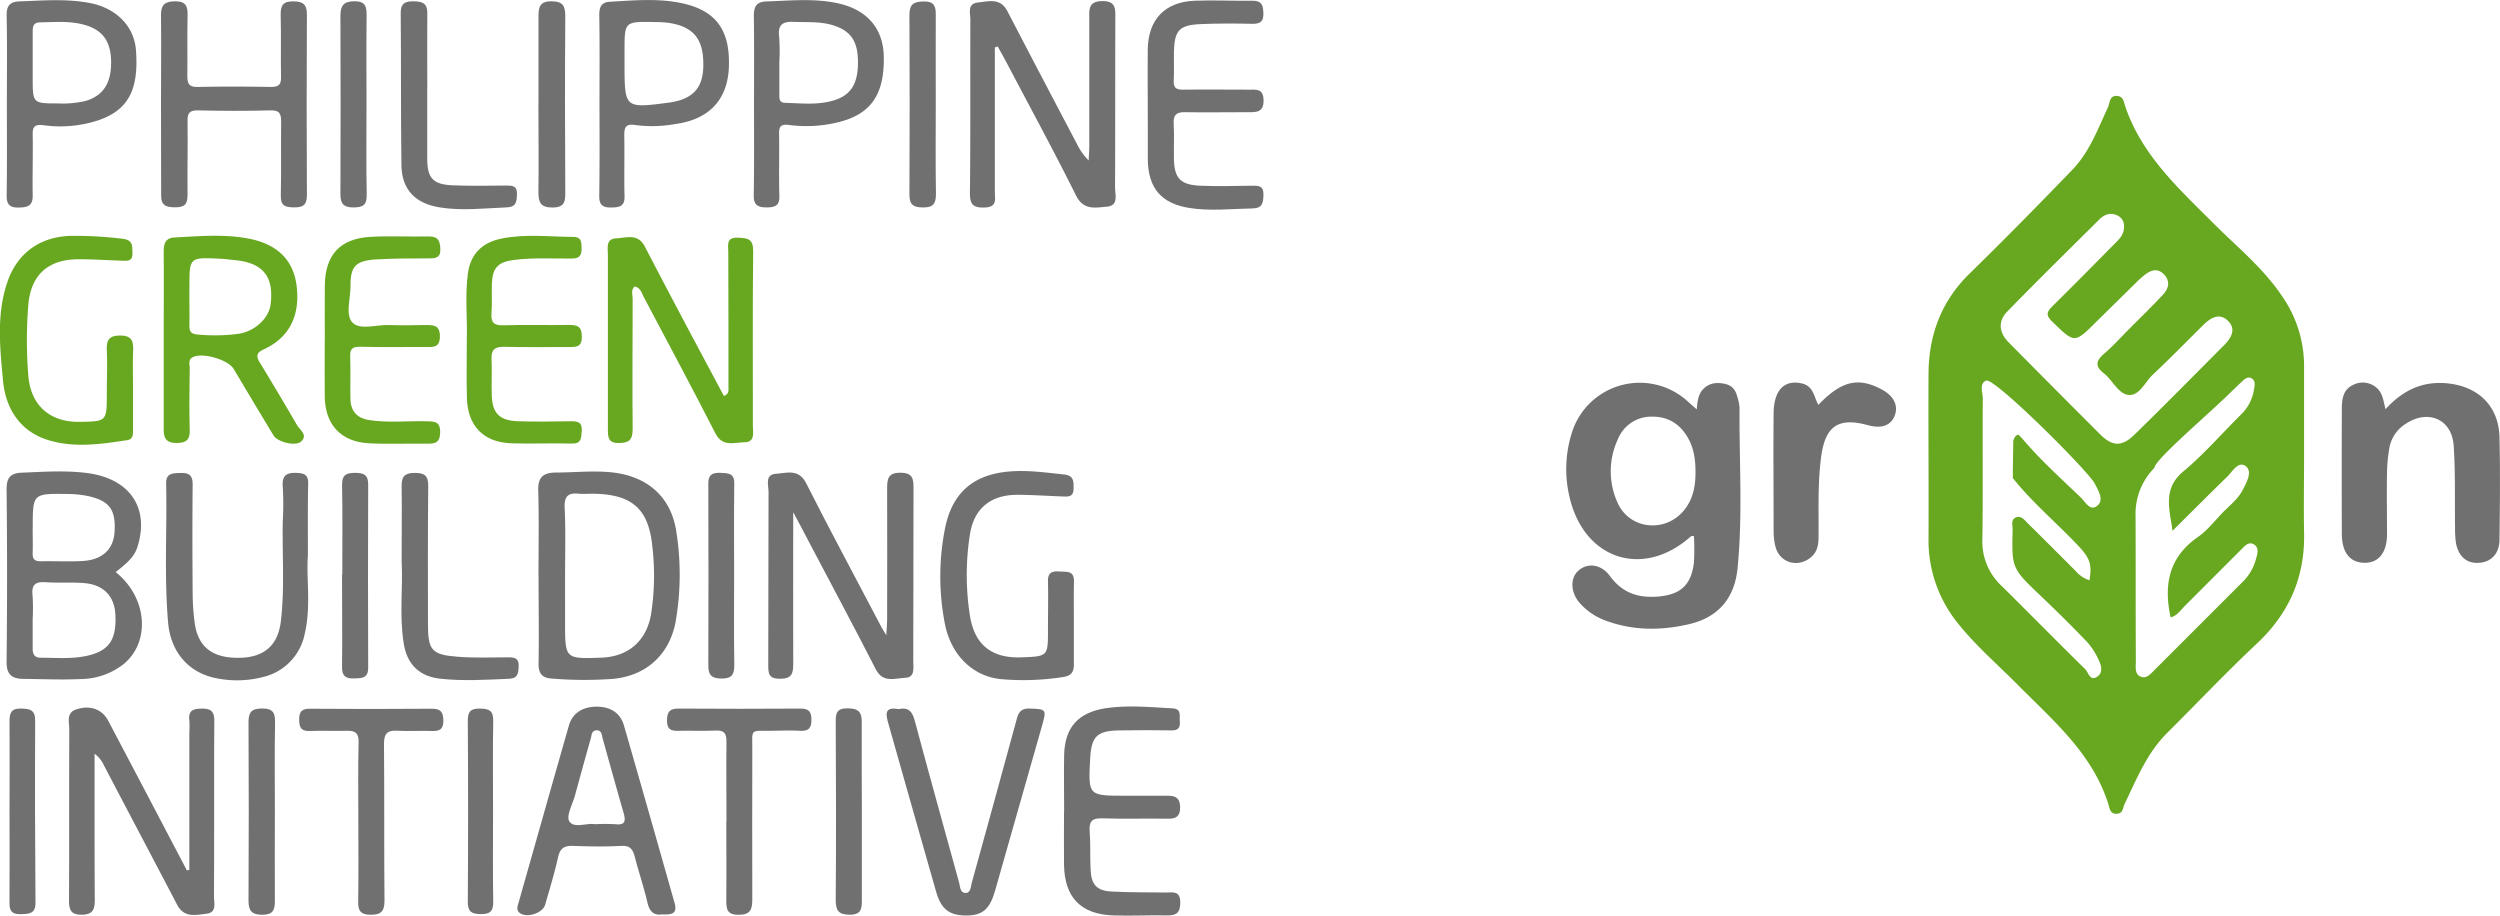 <svg xmlns="http://www.w3.org/2000/svg" viewBox="0 0 698.76 255.91"><defs><style>.cls-1{fill:#67a820;}.cls-2{fill:#707070;}</style></defs><g id="Layer_2" data-name="Layer 2"><g id="Layer_1-2" data-name="Layer 1"><path class="cls-1" d="M644,126.72c0,7.37-.14,14.75,0,22.11.29,12.35-4.1,22.49-13.14,31-8.63,8.1-16.78,16.72-25.18,25.08-5.62,5.61-8.49,12.84-11.84,19.8-.5,1-.37,2.61-2.1,2.74-2,.17-2.1-1.6-2.46-2.74-4.46-14.11-15.38-23.27-25.26-33.25-5.69-5.75-11.89-11.05-16.92-17.42a36.78,36.78,0,0,1-8.07-23.6c.07-15.37-.08-30.73,0-46.1.09-10.78,3.59-20.17,11.49-27.89,9.71-9.49,19.23-19.18,28.66-28.95C584,42.54,586.33,36.1,589.18,30c.56-1.2.36-3.3,2.53-3.19,1.82.09,1.93,1.85,2.33,3,4.62,13.53,14.8,22.78,24.51,32.49C625.23,69,632.7,75,638,83A34.11,34.11,0,0,1,644,102.36C644,110.48,644,118.6,644,126.72Zm-41.8,4a18.32,18.32,0,0,0-5.3,13.54c.06,13.49,0,27,.08,40.46,0,1.57-.41,3.64,1.3,4.39s2.92-.87,4.07-2q12.32-12.31,24.63-24.62a13.77,13.77,0,0,0,3.53-6.09c.42-1.45,1-3.18-.41-4.16-1.58-1.09-2.77.47-3.79,1.47-5.23,5.19-10.39,10.44-15.61,15.63-1.24,1.23-2.27,2.83-4,3.21-2-9.16-.47-16.84,7.62-22.45,2.62-1.82,4.66-4.48,6.91-6.81,2-2.06,4.33-3.82,5.67-6.43,1.08-2.1,2.72-5.06.82-6.54-2.07-1.61-3.71,1.46-5.21,2.92-5.14,5-10.19,10.07-15.28,15.12-.82-6.07-2.81-11.75,3-16.58s11-10.85,16.51-16.28a12.38,12.38,0,0,0,3.25-6.61c.22-1.09.5-2.4-.59-3.11s-2.09.2-2.91,1c-1,.94-2,1.91-3,2.87C618.14,115,601.79,128.9,602.22,130.75Zm-47-24.36c-2.11.81-1,3.34-1,5.07-.1,13.12.08,26.24-.12,39.35a16.89,16.89,0,0,0,5.39,13c7.82,7.72,15.52,15.56,23.35,23.26.91.9,1.28,3.37,3.26,2.16,1.82-1.12,1.28-3.16.51-4.73a19.72,19.72,0,0,0-3.21-5c-4.22-4.41-8.56-8.71-13-12.92-8.06-7.69-8.11-7.65-7.84-18.61,0-1.14-.57-2.68.93-3.32s2.47.84,3.39,1.74c4.45,4.36,8.84,8.78,13.24,13.18a8.82,8.82,0,0,0,3.9,2.66c.78-4.51.1-6.26-3.24-9.79-6-6.32-12.7-11.94-18.16-18.77l0-2.37.12-8.11c.29-.72.54-1.47,1.43-1.68l1.13,1.15c5,5.94,10.78,11.11,16.36,16.47,1.24,1.19,2.49,3.81,4.46,2.33s.65-3.85-.33-5.74a9.48,9.48,0,0,0-1-1.58C579.46,127.39,557.26,105.61,555.21,106.39Zm38.45-42.81a3.18,3.18,0,0,0-1.9-3.35c-2-.95-3.68-.16-5.09,1.24-8.58,8.53-17.21,17-25.65,25.67-2.64,2.71-2.28,5.87.43,8.6Q574.2,108.6,587,121.4c3.34,3.34,6,3.54,9.43.24,8.5-8.27,16.8-16.73,25.18-25.12,2-2,3.51-4.5,1.13-6.84s-4.86-.87-6.89,1.14c-4.71,4.65-9.33,9.39-14.15,13.92-2.19,2.06-3.73,6-6.84,5.64-2.86-.37-4.41-4.16-6.85-6.07-2.62-2-2.09-3.59.18-5.52s4.46-4.36,6.66-6.58c3.25-3.27,6.57-6.48,9.72-9.85,1.59-1.7,2.11-3.79.25-5.68s-3.65-1.15-5.38.17a23.32,23.32,0,0,0-2.24,2q-5.61,5.51-11.18,11c-6.25,6.22-6.13,6.12-12.38.08-2-1.9-1.49-2.84.11-4.43,5.86-5.77,11.64-11.63,17.41-17.49C592.4,66.8,593.66,65.53,593.66,63.58Z"/><path class="cls-1" d="M177.38,80.07c-1.12,1-.55,2.33-.55,3.51,0,12.12-.12,24.25,0,36.37,0,3-1,3.87-3.92,3.88s-3-1.63-3-3.8c0-16.25,0-32.49,0-48.74,0-1.89-.67-4.55,2.27-4.67,2.76-.12,6.07-1.5,8,2.19,4.13,8,8.34,15.91,12.54,23.86,3.19,6,6.42,12,9.61,18,1.5-.58,1.28-1.57,1.28-2.39,0-12.61,0-25.23-.05-37.85,0-1.91-.69-4.15,2.73-4,2.7.12,4.27.29,4.23,3.82-.2,16.25-.06,32.49-.09,48.74,0,1.86.71,4.58-2.3,4.62-2.84,0-6.14,1.49-8.17-2.48-6.52-12.77-13.3-25.4-20-38.07C179.34,81.89,179.05,80.39,177.38,80.07Z"/><path class="cls-1" d="M45.76,94.82c0-8.12.05-16.24,0-24.37,0-2.31.39-3.93,3.09-4.08,7-.37,13.95-1,20.9.37,7.75,1.57,12.17,5.89,13.12,12.91,1.13,8.35-1.89,14.62-9,17.93-2.24,1-2.37,1.94-1.21,3.83q5.27,8.63,10.34,17.38c.81,1.4,3.15,2.83,1.16,4.62-1.59,1.44-6.62.11-7.69-1.67q-5.61-9.28-11.15-18.61c-1.56-2.62-8.82-4.73-11.49-3.26-1.3.71-.79,2-.8,3-.06,5.75-.16,11.5,0,17.24.08,2.8-.91,3.68-3.66,3.71-2.94,0-3.63-1.36-3.61-3.89,0-8.37,0-16.75,0-25.12ZM52.94,83.3c0,2.49.06,5,0,7.47-.06,1.74.3,2.59,2.38,2.73a48.84,48.84,0,0,0,11.53-.23c4.52-.77,8.31-4.37,8.78-8.19,1-7.83-2.17-11.67-10.11-12.39-1.36-.13-2.72-.32-4.09-.38-8.5-.4-8.5-.39-8.48,8C52.94,81.31,52.93,82.31,52.94,83.3Z"/><path class="cls-1" d="M37.18,108.47c0,3.87,0,7.75,0,11.62,0,1.25.08,2.68-1.61,2.93-7.41,1.13-14.88,2.25-22.23-.06-8-2.52-11.83-9.08-12.5-16.63C0,97.35-1,88.1,1.94,79.2,4.69,70.71,11.31,66,20.2,65.92a107.27,107.27,0,0,1,14.2.84c2.83.37,2.55,2.08,2.62,4,.09,2.38-1.52,2.15-3,2.1-4.12-.12-8.24-.42-12.36-.39-8.27.07-13.07,4.49-13.74,12.73a122.83,122.83,0,0,0,0,19.84c.66,8.22,6,12.93,14.09,12.86,7.84-.08,7.83-.08,7.84-7.75,0-4.12.19-8.25,0-12.36-.11-2.84.73-4,3.77-4,3.24,0,3.69,1.6,3.59,4.22C37.08,101.47,37.18,105,37.18,108.47Z"/><path class="cls-1" d="M90.79,95.07c0-5.12-.06-10.25,0-15.37.13-8.49,4.27-13,12.73-13.5,5.48-.31,11,0,16.49-.11,2.61,0,3,1.47,3.07,3.62.06,2.44-1.42,2.49-3.18,2.51-5,0-10,0-15,.3-5.58.4-7,2-6.93,7.56,0,3.47-1.51,8,.58,10.12s6.62.54,10.08.65,6.75.07,10.12,0c2.28,0,4.18-.14,4.21,3.13,0,3.49-2.23,3-4.29,3-6,0-12,.1-18-.06-2.13,0-2.87.54-2.79,2.7.14,3.87,0,7.74.06,11.62,0,3.49,1.67,5.61,5.23,6.17,5.34.83,10.72.19,16.07.34,2.16.06,3.84,0,3.79,3.08s-1.57,3.2-3.81,3.18c-5.37-.07-10.75.17-16.11-.11-7.85-.42-12.24-5.19-12.34-13.08-.07-5.25,0-10.5,0-15.75Z"/><path class="cls-1" d="M130.47,95.21c.2-6.22-.53-12.47.29-18.69.73-5.54,4-8.72,9.32-9.82,6.68-1.39,13.44-.51,20.16-.49,2.39,0,2.31,1.68,2.31,3.4s-.59,2.63-2.61,2.65c-5.49.06-11-.32-16.46.42-4.3.57-5.82,2.2-6,6.58-.1,2.74.11,5.5-.1,8.23-.19,2.55.58,3.52,3.28,3.43,6.11-.19,12.24,0,18.35-.1,2.34,0,3.58.34,3.62,3.22S161.23,97,159.22,97c-6.12,0-12.24.08-18.36-.06-2.57-.05-3.59.82-3.47,3.44.16,3.36-.06,6.74.06,10.11.18,5.09,2.17,7.08,7.44,7.25,4.86.16,9.74.09,14.61,0,2,0,3.29.21,3.1,2.8-.15,2.07-.13,3.53-2.91,3.44-5.61-.17-11.23.13-16.84-.08-7.69-.28-12.14-4.87-12.35-12.6C130.36,106,130.47,100.58,130.47,95.21Z"/><path class="cls-2" d="M474.25,114.42c.18-2.46.48-4.35,1.88-5.74,1.64-1.64,3.67-1.87,5.9-1.41s3.13,1.86,3.61,3.81a12,12,0,0,1,.57,2.93c-.12,15,.93,30-.57,44.93-.82,8.12-5.26,13.58-13.47,15.5-7.82,1.82-15.56,1.88-23.22-.92a17.8,17.8,0,0,1-7.38-4.94c-2.63-3-2.76-7-.4-9.09,2.53-2.23,6.3-1.89,8.82,1.52,3.33,4.53,7.54,6.11,13,5.76,6.47-.42,9.66-3,10.46-9.44a63.34,63.34,0,0,0,0-7.56c-.28.06-.69,0-.91.21-13.14,11.69-29.55,6.54-33.74-10.62a33.62,33.62,0,0,1,.68-18.83,19.87,19.87,0,0,1,32.09-8.48C472.31,112.71,473,113.35,474.25,114.42ZM473.9,132c0-3.27-.37-6.49-2-9.41-2.15-3.93-5.49-6.14-10-6.13a10.07,10.07,0,0,0-9.73,6.38,21.19,21.19,0,0,0,0,17.79c3.43,7.47,13.46,8.35,18.6,1.9C473.27,139.41,473.9,135.78,473.9,132Z"/><path class="cls-2" d="M666.76,114.37c5.13-5.62,10.92-8.09,18.08-7.13,8.27,1.11,13.58,6.58,13.78,15,.22,9.49.12,19,0,28.48,0,4-2.25,6.35-5.73,6.59s-5.84-1.82-6.48-5.81a29.48,29.48,0,0,1-.21-4.1c-.11-7.62.12-15.26-.39-22.85-.5-7.4-7.12-10.23-13.36-6.12a10,10,0,0,0-4.57,6.57,43,43,0,0,0-.7,7.06c-.1,5.75,0,11.5,0,17.24,0,5-2.23,7.92-6,8-4.26.09-6.61-2.73-6.63-8.11q-.06-17.43,0-34.86c0-2.65.29-5.4,3.1-6.72a5.86,5.86,0,0,1,6.37.57C665.93,109.64,666.12,111.83,666.76,114.37Z"/><path class="cls-2" d="M221.71,143.18c0,14.95-.05,28.7,0,42.45,0,2.7-.47,4.07-3.64,4.09s-3.35-1.38-3.34-3.87c.08-16.12,0-32.25.08-48.37,0-1.89-1.12-4.88,2.14-5.07,2.94-.17,6.28-1.5,8.39,2.68,6.81,13.48,14,26.78,21,40.14.27.52.6,1,1.38,2.31.12-2,.23-3.14.24-4.3,0-12.24.05-24.49,0-36.74,0-2.78.34-4.43,3.83-4.37,3.34.06,3.54,1.72,3.54,4.26-.06,16.12,0,32.25-.07,48.37,0,1.92.58,4.59-2.27,4.69s-6.19,1.56-8.21-2.4c-6.08-11.89-12.4-23.66-18.62-35.48C224.89,149.08,223.54,146.6,221.71,143.18Z"/><path class="cls-2" d="M52.92,243.17V204.74a27.05,27.05,0,0,0,0-3.37c-.34-2.77,1-3.28,3.51-3.31s3.48.81,3.47,3.43c-.1,16.36,0,32.72-.09,49.08,0,1.84.86,4.48-2.09,4.82s-6.25,1.25-8.2-2.49C42.7,239.85,35.81,226.85,29,213.83a8.11,8.11,0,0,0-2.57-3.16v10.45c0,10.12,0,20.23.06,30.35,0,2.64-.45,4.17-3.64,4.2s-3.57-1.55-3.56-4.18c.09-15.86,0-31.72.08-47.58,0-2.07-1-4.75,2.13-5.69,3.81-1.16,7.07,0,8.79,3.31q11,20.85,21.93,41.73Z"/><path class="cls-2" d="M278.06,13.26c0,13.45,0,26.9,0,40.36,0,2,.76,4.25-2.82,4.38-3.36.12-4.17-.92-4.14-4.21.18-16.11.06-32.22.12-48.33,0-1.81-.95-4.41,2.11-4.76s6.28-1.34,8.22,2.39Q291.22,21.68,301,40.21a16.8,16.8,0,0,0,3.28,4.64c.06-1.41.18-2.82.18-4.23q0-17.62,0-35.23c0-2.56-.4-5,3.55-5.08s3.74,2.19,3.73,4.88c-.06,15.74,0,31.48-.08,47.22,0,2,1.11,5.08-2.32,5.36-3.15.26-6.48,1.11-8.59-3.14-6.11-12.27-12.67-24.33-19.06-36.47-.91-1.74-1.88-3.45-2.82-5.17Z"/><path class="cls-2" d="M32.33,159.9c8.79,7,9.83,19.34,2.32,25.64a19.76,19.76,0,0,1-12.14,4.26c-5.35.25-10.72,0-16.08-.05-3.08-.05-4.62-1.2-4.59-4.75q.27-24.13,0-48.28c0-3.26,1.13-4.48,4.25-4.6,6.1-.25,12.18-.69,18.29.1,11.51,1.48,17.19,9.25,14.3,19.76C37.88,155,36.64,156.55,32.33,159.9ZM9.13,173.1c0,2.74,0,5.48,0,8.22,0,1.72.63,2.53,2.38,2.52,4.34,0,8.68.42,13-.59,6-1.39,8.13-4.51,7.73-11.59-.29-5.13-3.4-8.3-8.89-8.7-3.47-.26-7,0-10.45-.22-2.86-.22-4.15.54-3.8,3.64A57.92,57.92,0,0,1,9.13,173.1Zm0-25.64c0,2.37.08,4.74,0,7.1-.08,1.82.67,2.37,2.41,2.32,3.86-.09,7.73.15,11.57-.08,5.54-.33,8.62-3.3,8.91-8.15.38-6.19-1.41-8.69-7.45-10a29.18,29.18,0,0,0-5.91-.58C9.15,137.93,9.15,138,9.15,147.46Z"/><path class="cls-2" d="M150.51,161.41c0-8.11.16-16.22-.07-24.33-.1-3.64,1.34-4.93,4.76-5,5,0,10-.54,15-.13,10.39.84,17.44,6.65,18.88,16.94a76.76,76.76,0,0,1-.25,24.94c-1.74,9.17-8.19,15-17.4,15.91a109.63,109.63,0,0,1-17.19-.08c-2.83-.16-3.77-1.52-3.71-4.34.15-8,0-16,0-24Zm7.43-.47V174c0,10.17,0,10.17,10.11,9.82,7.55-.27,12.61-4.64,13.91-12.08a69.94,69.94,0,0,0,.37-19C181.27,142,176.47,138.1,165.56,138c-1.25,0-2.51.11-3.74,0-2.95-.32-4.12.6-4,3.86C158.14,148.22,157.94,154.59,157.94,160.94Z"/><path class="cls-2" d="M45,29c0-8.25.09-16.49,0-24.73-.06-3,1.17-3.9,4-3.91,3,0,3.49,1.44,3.43,4-.13,5.61,0,11.24-.07,16.86,0,2.16.44,3.14,2.87,3.08,6.87-.15,13.74-.12,20.61,0,2.14,0,2.75-.73,2.71-2.8-.12-5.74.06-11.49-.1-17.24-.07-2.62.58-3.92,3.49-3.88,2.61,0,3.86.75,3.84,3.63q-.14,25.29,0,50.58c0,2.76-1.15,3.4-3.6,3.37s-3.76-.41-3.69-3.27c.15-6.87,0-13.74.09-20.61,0-2.31-.41-3.3-3-3.23-6.74.19-13.49.16-20.23,0-2.38-.06-3,.8-2.93,3,.1,6.86-.08,13.74,0,20.6,0,2.62-.8,3.49-3.44,3.49s-4-.53-3.94-3.48C45.05,46,45,37.49,45,29Z"/><path class="cls-2" d="M185,255.58c-2.23.31-3.39-.73-4-3.15-1-4.36-2.46-8.62-3.59-13-.54-2.05-1.32-3.15-3.77-3-4.48.24-9,.17-13.48,0-2.38-.08-3.6.61-4.16,3.1-1,4.49-2.35,8.92-3.63,13.35-.69,2.38-5.13,3.77-7.09,2.3-1-.78-.67-1.7-.39-2.7,4.71-16.54,9.36-33.09,14.1-49.62,1.08-3.78,4.09-5.31,7.71-5.34s6.62,1.5,7.71,5.29q7.13,24.78,14.14,49.59C189.5,255.65,187.35,255.65,185,255.58Zm-18.82-25.21a57.41,57.41,0,0,1,5.78,0c2.7.31,3-.77,2.36-3.08-2-6.91-3.91-13.87-5.86-20.81-.29-1-.21-2.45-1.82-2.34-1.32.09-1.27,1.39-1.52,2.28-1.5,5.26-2.94,10.53-4.38,15.8-.67,2.51-2.57,5.86-1.61,7.34C160.45,231.65,164.11,229.93,166.18,230.37Z"/><path class="cls-2" d="M86.06,155.3c-.49,6.29.92,14.07-.86,21.73a15.48,15.48,0,0,1-11.78,12.22,28.84,28.84,0,0,1-12.63.38c-7.91-1.4-13.07-7.25-13.8-15.57-1.13-13-.27-26-.55-38.94-.06-3,2-2.84,4.07-2.92,2.38-.08,3.36.73,3.34,3.23-.1,10.24-.08,20.48,0,30.72a64,64,0,0,0,.55,7.83c.88,6.75,4.86,9.92,12.19,9.88,7.16,0,11.1-3.4,11.91-10.22,1.11-9.33.34-18.71.54-28.07a81.17,81.17,0,0,0,0-9.36c-.34-3.55,1.24-4.23,4.36-4,2.18.14,2.76,1,2.74,3C86,141.39,86.06,147.64,86.06,155.3Z"/><path class="cls-2" d="M300.15,174.54c0,3.75,0,7.49,0,11.24,0,2.08-.75,3.11-3,3.45a71.69,71.69,0,0,1-17.18.61c-7.88-.67-14.22-6.63-15.91-15.67a69,69,0,0,1,.14-26.78c2.05-9.8,8-14.79,17.94-15.61,5.11-.42,10.2.3,15.29.84,2.75.29,2.66,2,2.64,3.95,0,2.55-1.79,2.24-3.41,2.18-4.11-.15-8.22-.44-12.33-.45-7.43,0-12.09,3.81-13.23,11.06a73.11,73.11,0,0,0,0,22.73c1.28,8.11,6.08,11.92,14.24,11.64,7.57-.26,7.57-.26,7.57-7.67,0-4.49.11-9,0-13.48-.08-2.44,1-3,3.17-2.85s4.16-.29,4.1,2.83C300.1,166.55,300.15,170.55,300.15,174.54Z"/><path class="cls-2" d="M210.75,29.12c0-8.24.07-16.48-.05-24.72,0-2.66.81-3.92,3.55-4,6.61-.21,13.24-.91,19.78.48,8.46,1.81,13,7.24,13,15.38.08,10.35-3.75,15.72-12.77,17.91a37.21,37.21,0,0,1-13.74.76c-2.25-.29-2.8.39-2.76,2.51.1,5.74-.1,11.49.08,17.23.09,2.81-1.14,3.29-3.57,3.3s-3.64-.66-3.6-3.36C210.82,46.11,210.75,37.62,210.75,29.12Zm7.08-11.72c0,3,0,6,0,9,0,1.14-.07,2.29,1.61,2.34,4.61.13,9.25.69,13.77-.73s6.49-4.5,6.59-10.1c.11-6-1.71-9-6.35-10.64-3.74-1.35-7.63-1-11.49-1.15-3.15-.16-4.63.71-4.18,4.16A56.33,56.33,0,0,1,217.83,17.4Z"/><path class="cls-2" d="M1.92,29.44c0-8.36.11-16.72-.06-25.07C1.8,1.61,2.78.49,5.4.39,12,.15,18.59-.41,25.16.85,32.51,2.27,37.49,7.34,38,14c.83,11-2.1,16.67-10.34,19.56A34,34,0,0,1,12.14,35c-2.43-.3-3.07.38-3,2.69.1,5.61-.1,11.22,0,16.83.07,3-1.34,3.44-3.91,3.49s-3.41-.89-3.37-3.45C2,46.15,1.92,37.8,1.92,29.44Zm14.34-.53a28.17,28.17,0,0,0,7.44-.64c5-1.38,7.35-4.84,7.36-10.76,0-5.74-2.22-9-7.14-10.48-4.17-1.24-8.42-.86-12.66-.78-2,0-2.13,1.23-2.12,2.75,0,4.25,0,8.5,0,12.75C9.14,28.9,9.14,28.9,16.26,28.91Z"/><path class="cls-2" d="M297.43,226.71c0-5.24-.1-10.48,0-15.72.18-7.62,3.88-11.76,11.33-13,6.35-1,12.69-.33,19,0,2.61.14,1.84,2.14,2,3.61.16,1.63-.32,2.58-2.24,2.55q-7.31-.13-14.61,0c-6.31.09-7.88,1.65-8.21,7.94-.54,10.32-.54,10.32,9.8,10.32,4,0,8,0,12,0,2.3,0,3.35.83,3.35,3.32s-1.16,3.14-3.45,3.1c-6.11-.1-12.24.1-18.35-.1-2.87-.09-3.69.88-3.48,3.65.28,3.6.07,7.23.26,10.85.21,4,1.73,5.72,5.72,5.95,5.1.29,10.23.2,15.34.28,1.93,0,4-.55,4,2.76,0,2.85-1,3.71-3.71,3.64-5-.11-10,.18-15,0-9.1-.3-13.65-5.05-13.78-14.17-.07-5,0-10,0-15Z"/><path class="cls-2" d="M320.8,29.2c0-5.12-.06-10.24,0-15.36C320.91,5.47,325.56.53,333.94.2c5.36-.21,10.74.09,16.11,0,2.58,0,3,1.18,3.07,3.46s-.75,3-3,3c-4.86-.12-9.74-.13-14.6.08-5.86.26-7.23,1.76-7.39,7.51-.07,2.74.09,5.5-.07,8.24-.11,2,.63,2.59,2.57,2.57,6.12-.09,12.24,0,18.35,0,2.14,0,4.16-.4,4.19,3s-2.06,3.31-4.38,3.3c-5.87,0-11.74.09-17.6,0-2.47-.05-3.28.82-3.14,3.25.19,3.24,0,6.49.07,9.74.12,5.54,1.78,7.33,7.46,7.56,4.74.19,9.49.07,14.23,0,1.86,0,3.41-.14,3.33,2.6-.07,2.31-.31,3.71-3.15,3.75-5.85.1-11.72.8-17.55-.13-7.86-1.24-11.51-5.55-11.62-13.51,0-2.62,0-5.25,0-7.87S320.8,31.7,320.8,29.2Z"/><path class="cls-2" d="M251.13,198.2c2.89-.61,3.89.73,4.6,3.42,4,15,8.2,30,12.34,45.06.32,1.15.24,2.85,1.77,2.9s1.49-1.83,1.79-2.89c4.17-15,8.26-30,12.38-45.07.53-2,.93-3.67,3.77-3.58,4.56.14,4.79.2,3.53,4.62q-6.6,23.19-13.2,46.36c-1.46,5.11-3.52,6.84-7.95,6.87-4.8,0-7.1-1.69-8.53-6.71-4.46-15.57-8.84-31.17-13.28-46.76C247.61,199.83,247,197.44,251.13,198.2Z"/><path class="cls-2" d="M508.24,113.16c6.46-6.72,11.11-7.83,17.73-4.3,3.33,1.78,4.68,4.49,3.62,7.27s-3.64,3.77-7.5,2.71c-8.33-2.28-12,.25-13.11,9.15-.92,7.2-.63,14.45-.69,21.69,0,2.26-.16,4.45-2.15,6.1-3.71,3.07-8.86,1.49-9.94-3.18a18.11,18.11,0,0,1-.47-4.08c0-11-.1-22,0-33,.06-6.59,3.09-9.51,8-8.32C506.94,108,507,111,508.24,113.16Z"/><path class="cls-2" d="M167.56,29.27c0-8.37.08-16.74-.06-25.11,0-2.34.67-3.54,3-3.67,6.6-.38,13.23-1,19.78.34,9.82,2,13.86,7.54,13.44,18-.37,9.05-5.52,14.53-14.87,15.82a36.24,36.24,0,0,1-11.19.31c-2.69-.46-3.22.59-3.17,3,.11,5.62-.08,11.25.07,16.87.08,2.91-1.44,3.14-3.74,3.17s-3.36-.68-3.33-3.19C167.63,46.26,167.57,37.77,167.56,29.27Zm7-11.64c0,12.66,0,12.66,12.2,11.08,6.66-.86,9.64-3.89,9.81-10,.21-7.59-2.53-11.18-9.48-12.29a29.51,29.51,0,0,0-4.1-.26c-8.44-.16-8.44-.15-8.43,8.12Z"/><path class="cls-2" d="M100.16,229.61c0-7.37-.11-14.75.07-22.12.06-2.52-.84-3.29-3.18-3.23-3.5.1-7-.09-10.49.05-2.41.09-2.93-1-2.94-3.16s.66-3.08,3-3.06q17.05.14,34.1,0c2.56,0,3.16,1,3.21,3.36,0,2.47-1.11,2.93-3.22,2.86-3.24-.11-6.5.11-9.74-.07-2.76-.14-3.66.86-3.64,3.66.13,14.62,0,29.24.14,43.85,0,3-1,3.95-3.9,3.92-2.65,0-3.49-1-3.45-3.56C100.23,244.6,100.16,237.1,100.16,229.61Z"/><path class="cls-2" d="M203.05,229.68c0-7.49-.08-15,0-22.49,0-2.32-.73-3.07-3-3-3.49.17-7,0-10.49.07-2.16.07-3.16-.51-3.13-2.93s.79-3.3,3.26-3.28c11.37.09,22.74.07,34.11,0,2.32,0,3,.94,3,3.14s-.7,3.19-3,3.07c-2.74-.14-5.5-.05-8.25,0-6,.05-5.27-.65-5.28,5.11,0,14-.07,28,0,42,0,2.87-.54,4.33-3.86,4.32S203,254,203,251.43c.08-7.25,0-14.5,0-21.75Z"/><path class="cls-2" d="M119.41,24.86c0,6.48,0,13,0,19.46,0,5.43,1.6,7.23,7,7.47,5,.22,10,.11,15,.07,1.79,0,3.16,0,3.08,2.48-.08,2.09-.21,3.52-2.92,3.63-6.23.24-12.43,1-18.66,0-6.79-1.09-10.6-4.9-10.71-11.76C112,32,112.14,17.79,112,3.57c0-2.58,1.2-3.21,3.43-3.2s4,.28,4,3.16c-.06,7.11,0,14.22,0,21.33Z"/><path class="cls-2" d="M112.26,157c0-7.62.09-14.37,0-21.11-.06-2.76.91-3.71,3.7-3.71s3.75.83,3.73,3.65c-.12,12.87-.1,25.75-.07,38.62,0,7.28,1,8.54,8.26,9.11,4.72.37,9.48.19,14.23.16,1.73,0,2.91.24,2.86,2.4-.05,1.9-.15,3.49-2.65,3.6-6.37.27-12.75.68-19.1,0-6-.61-9.48-4-10.4-10C111.58,171.89,112.66,164,112.26,157Z"/><path class="cls-2" d="M76.83,226.79c0,8.36-.07,16.71,0,25.06,0,2.65-.66,3.83-3.55,3.83s-3.84-1.11-3.82-4q.14-24.87,0-49.75c0-2.89.8-3.88,3.79-3.91,3.21,0,3.68,1.35,3.63,4.08C76.73,210.33,76.82,218.56,76.83,226.79Z"/><path class="cls-2" d="M150.51,29c0-8.12,0-16.24,0-24.35,0-2.53.27-4.3,3.59-4.29S158,1.7,158,4.65c-.12,16.36-.09,32.73,0,49.09,0,2.55-.16,4.23-3.51,4.26s-4-1.37-4-4.27c.12-8.24,0-16.49,0-24.73Z"/><path class="cls-2" d="M240.89,226.89c0,8.12,0,16.24,0,24.36,0,2.41.09,4.42-3.37,4.42-3.18,0-3.95-1.2-3.93-4.22.13-16.49.09-33,0-49.47,0-2.37.05-4,3.27-4s4.08,1.15,4,4.15C240.8,210.4,240.89,218.65,240.89,226.89Z"/><path class="cls-2" d="M95.67,160.58c0-8.36.11-16.71-.06-25.06,0-2.79,1.13-3.34,3.55-3.35s3.76.43,3.75,3.23q-.1,25.62,0,51.23c0,3.05-1.86,2.91-4,3-2.33.06-3.35-.7-3.31-3.22.11-8.6,0-17.2,0-25.8Z"/><path class="cls-2" d="M102.44,29.24c0,8.37-.11,16.74.06,25.1.06,2.85-.88,3.61-3.62,3.64s-3.74-.95-3.73-3.66q.1-24.91,0-49.83c0-2.75.73-4.08,3.79-4.14,3.26-.06,3.57,1.53,3.53,4.16C102.37,12.75,102.45,21,102.44,29.24Z"/><path class="cls-2" d="M261.55,29.11c0,8.37-.09,16.74.05,25.11,0,2.71-.75,3.78-3.6,3.76-2.66,0-3.83-.73-3.81-3.6q.12-25.11,0-50.22c0-3,1.19-3.71,4-3.75s3.38,1.22,3.36,3.59C261.52,12.37,261.55,20.74,261.55,29.11Z"/><path class="cls-2" d="M205.19,161.38c0,8.13-.08,16.25.05,24.37,0,2.59-.49,3.89-3.45,3.91-2.76,0-3.82-.85-3.81-3.6q.08-25.5,0-51c0-2.67,1.48-3,3.64-2.89,2,.1,3.65.12,3.61,2.95C205.12,143.89,205.2,152.63,205.19,161.38Z"/><path class="cls-2" d="M2.66,226.67c0-8.36.07-16.71,0-25.06,0-2.48.55-3.63,3.3-3.57,2.52.06,3.88.43,3.87,3.45q-.12,25.44.09,50.86c0,3-1.63,3.05-3.81,3.16s-3.49-.41-3.46-3C2.72,243.87,2.65,235.27,2.66,226.67Z"/><path class="cls-2" d="M137.81,226.69c0,8.48-.1,17,.05,25.45,0,2.77-1.1,3.37-3.55,3.35s-3.57-.63-3.56-3.39q.17-25.26,0-50.54c0-2.52.63-3.55,3.36-3.51s3.81.63,3.75,3.56C137.7,210,137.81,218.33,137.81,226.69Z"/></g></g></svg>